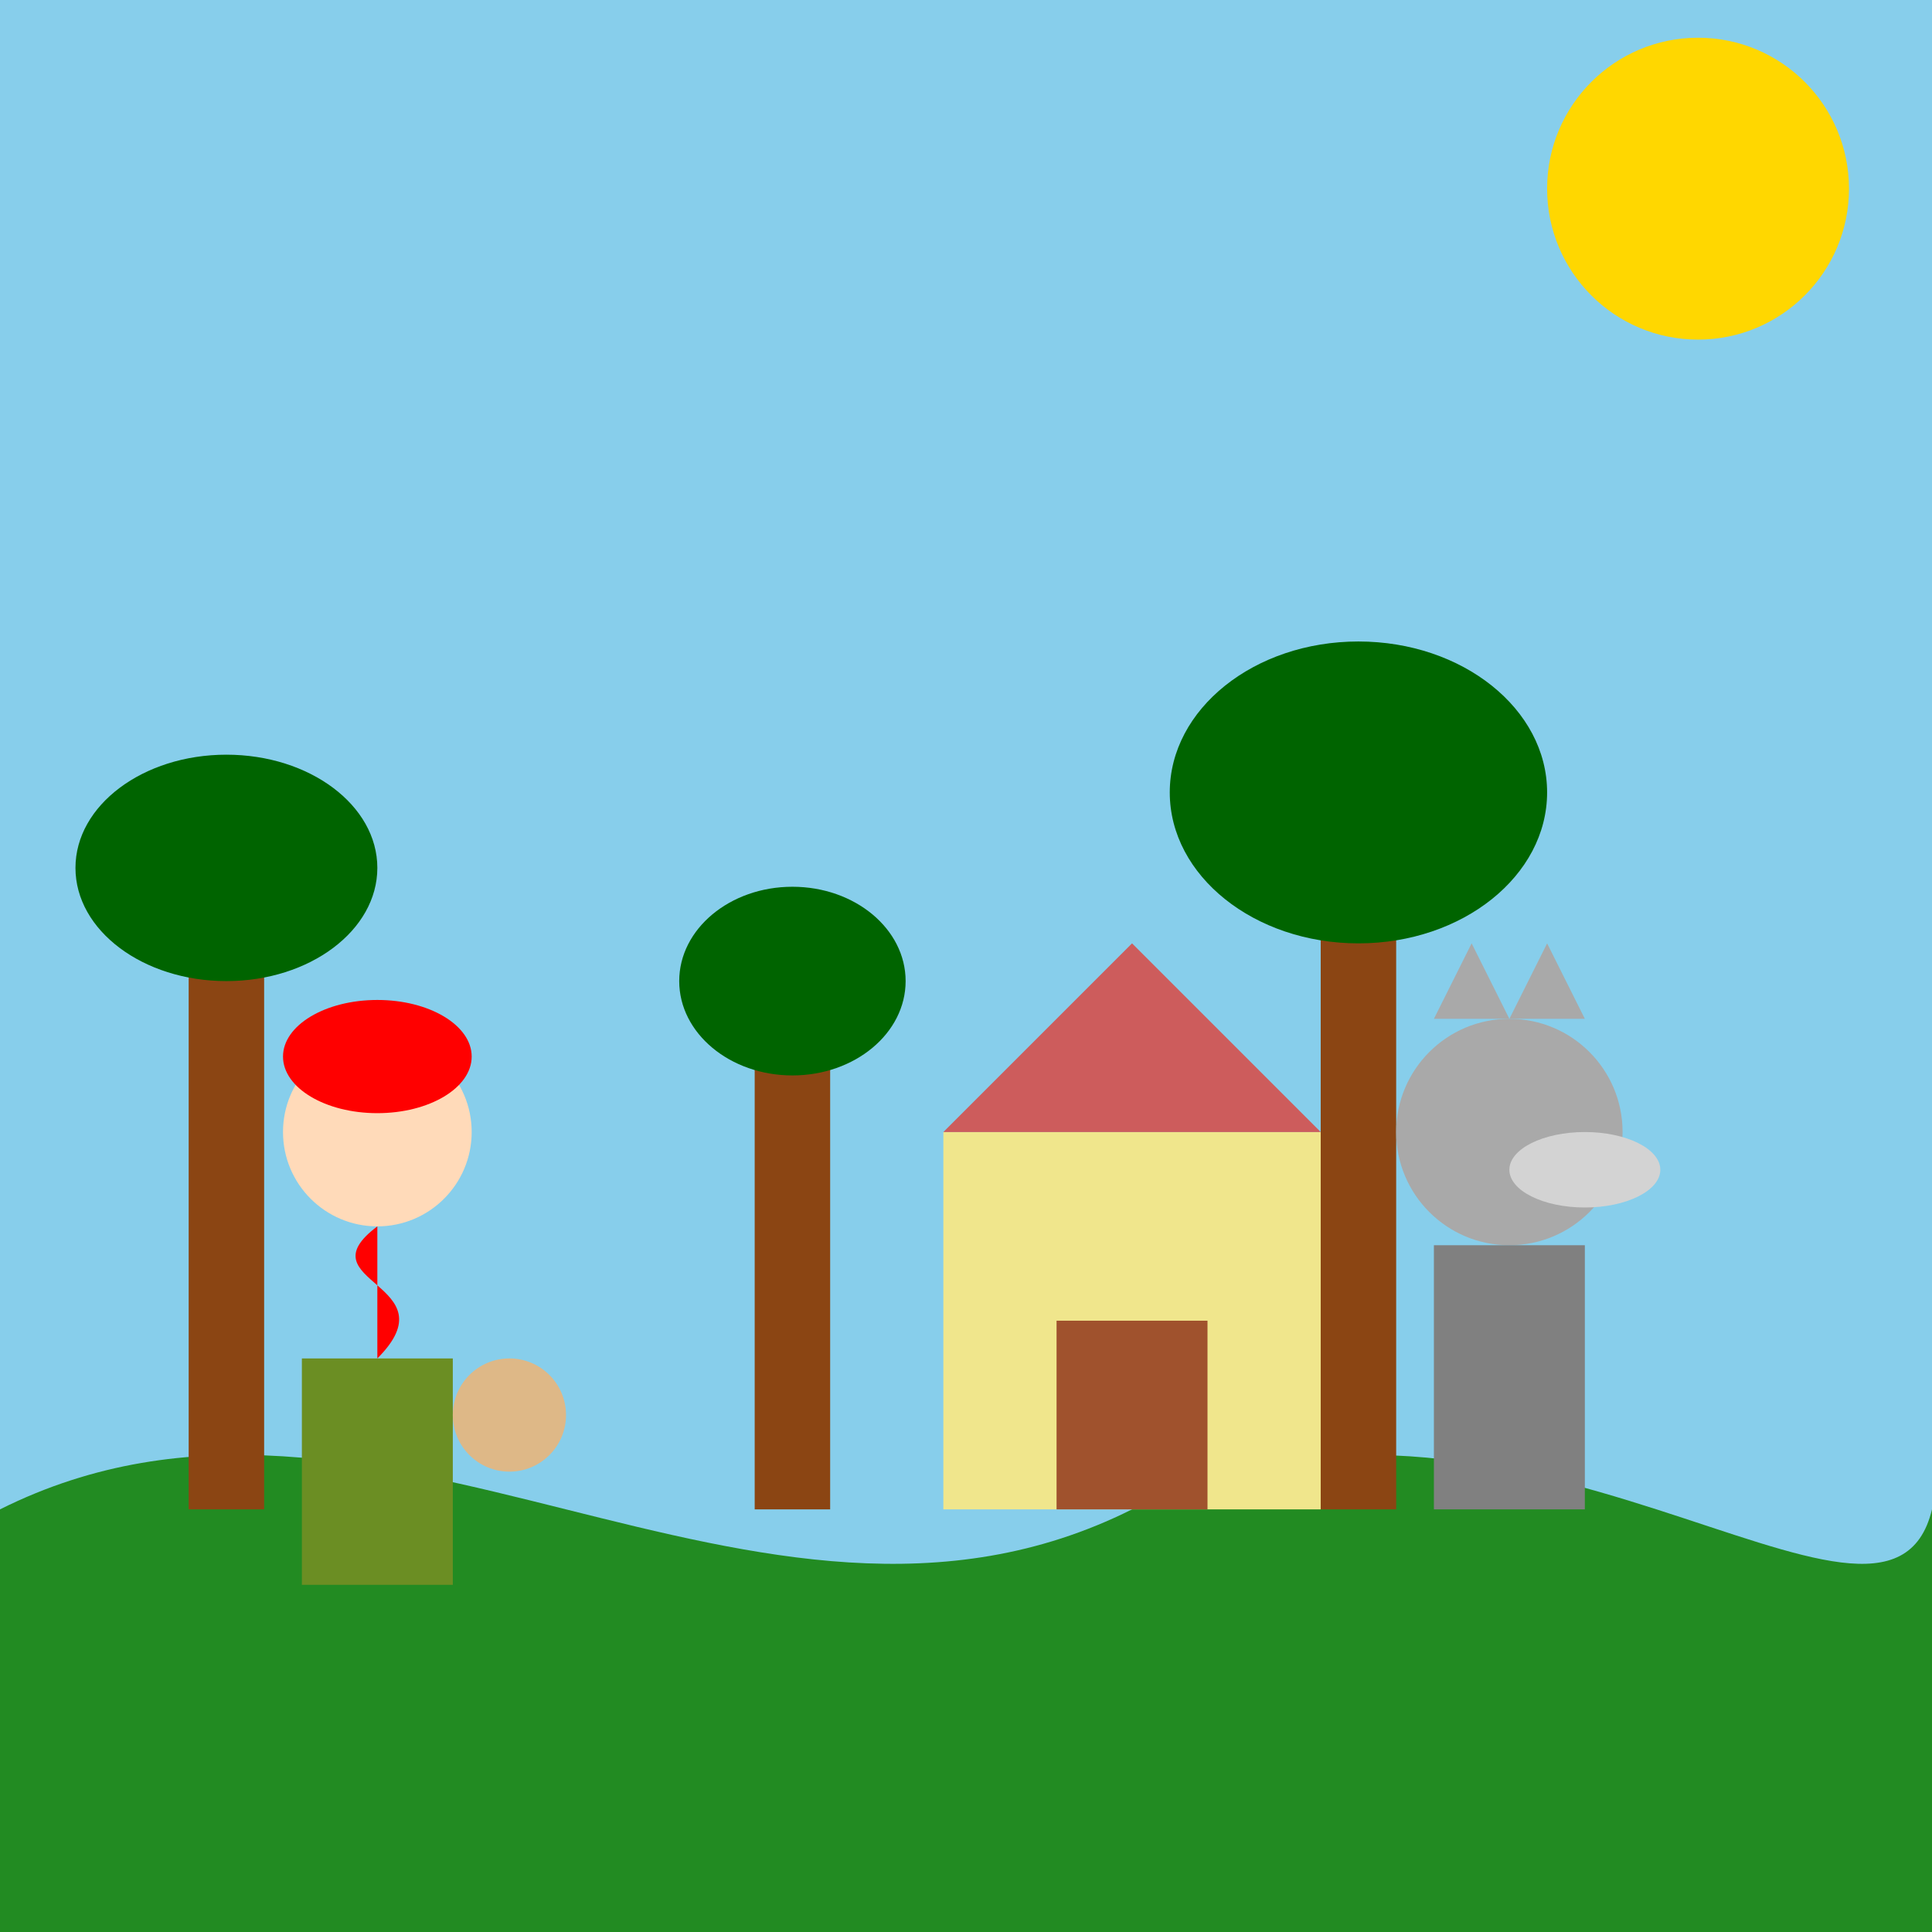 <!--

Generated by DrawGPT.
Free, open source, AI generated images in SVG, PNG, and HTML Canvas format.
https://drawgpt.ai

Created: 2025-07-06T12:57:18+00:00
-->
<svg   viewBox="0 0 512 512" xmlns="http://www.w3.org/2000/svg" xmlns:xlink="http://www.w3.org/1999/xlink">
  <title>Červená Karkulka's Adventure</title>
  <desc>Little Red Riding Hood delivers goodies to grandma...but the wolf has other plans! Did you know that the oldest known version of Little Red Riding Hood is Italian?</desc>

  <!-- Background -->
  <rect id="background" class="background" width="512" height="512" fill="#87CEEB"/>
  <path id="grass" class="grass" fill="#228B22" d="M0,400 C100,350 200,450 300,400 C400,350 500,450 512,400 L512,512 L0,512 Z"/>

  <!-- Sun -->
  <circle id="sun" class="sun" cx="450" cy="50" r="40" fill="#FFD700">
    <animate attributeName="fill" values="#FFD700;#FFA500;#FFD700" dur="5s" repeatCount="indefinite"/>
  </circle>

  <!-- Trees -->
  <g id="trees" class="trees">
    <rect id="tree1_trunk" class="tree_trunk" x="50" y="250" width="20" height="150" fill="#8B4513"/>
    <ellipse id="tree1_leaves" class="tree_leaves" cx="60" cy="230" rx="40" ry="30" fill="#006400"/>

    <rect id="tree2_trunk" class="tree_trunk" x="200" y="280" width="20" height="120" fill="#8B4513"/>
    <ellipse id="tree2_leaves" class="tree_leaves" cx="210" cy="260" rx="30" ry="25" fill="#006400"/>

    <rect id="tree3_trunk" class="tree_trunk" x="350" y="230" width="20" height="170" fill="#8B4513"/>
    <ellipse id="tree3_leaves" class="tree_leaves" cx="360" cy="210" rx="50" ry="40" fill="#006400"/>
  </g>

  <!-- Little Red Riding Hood -->
  <g id="red_riding_hood" class="red_riding_hood">
    <circle id="red_riding_hood_head" class="red_riding_hood_head" cx="100" cy="300" r="25" fill="#FFDAB9"/>
    <path id="red_riding_hood_cloak" class="red_riding_hood_cloak" d="M100,325 C80,340 120,340 100,360 L100,325" fill="red"/>
    <ellipse id="red_riding_hood_hood" class="red_riding_hood_hood" cx="100" cy="280" rx="25" ry="15" fill="red"/>
    <rect id="red_riding_hood_body" class="red_riding_hood_body" x="80" y="360" width="40" height="60" fill="#6B8E23"/>
    <circle id="red_riding_hood_basket" class="red_riding_hood_basket" cx="135" cy="375" r="15" fill="#DEB887"/>

    <animateTransform attributeName="transform" type="translate" values="0 0; 5 0; 0 0" dur="1s" repeatCount="indefinite"/>
  </g>

  <!-- Wolf -->
  <g id="wolf" class="wolf">
    <circle id="wolf_head" class="wolf_head" cx="400" cy="300" r="30" fill="#A9A9A9"/>
    <ellipse id="wolf_snout" class="wolf_snout" cx="420" cy="310" rx="20" ry="10" fill="#D3D3D3"/>
    <polygon id="wolf_ears" class="wolf_ears" points="380,270 390,250 400,270 410,250 420,270" fill="#A9A9A9"/>
    <rect id="wolf_body" class="wolf_body" x="380" y="330" width="40" height="70" fill="#808080"/>

    <animateTransform attributeName="transform" type="translate" values="0 0; -5 0; 0 0" dur="0.75s" repeatCount="indefinite"/>
  </g>
    
  <!-- Grandma's House -->
  <g id="grandmas_house" class="grandmas_house">
    <rect id="house_body" class="house_body" x="250" y="300" width="100" height="100" fill="#F0E68C"/>
    <polygon id="house_roof" class="house_roof" points="250,300 300,250 350,300" fill="#CD5C5C"/>
    <rect id="house_door" class="house_door" x="280" y="350" width="40" height="50" fill="#A0522D"/>
  </g>

</svg>